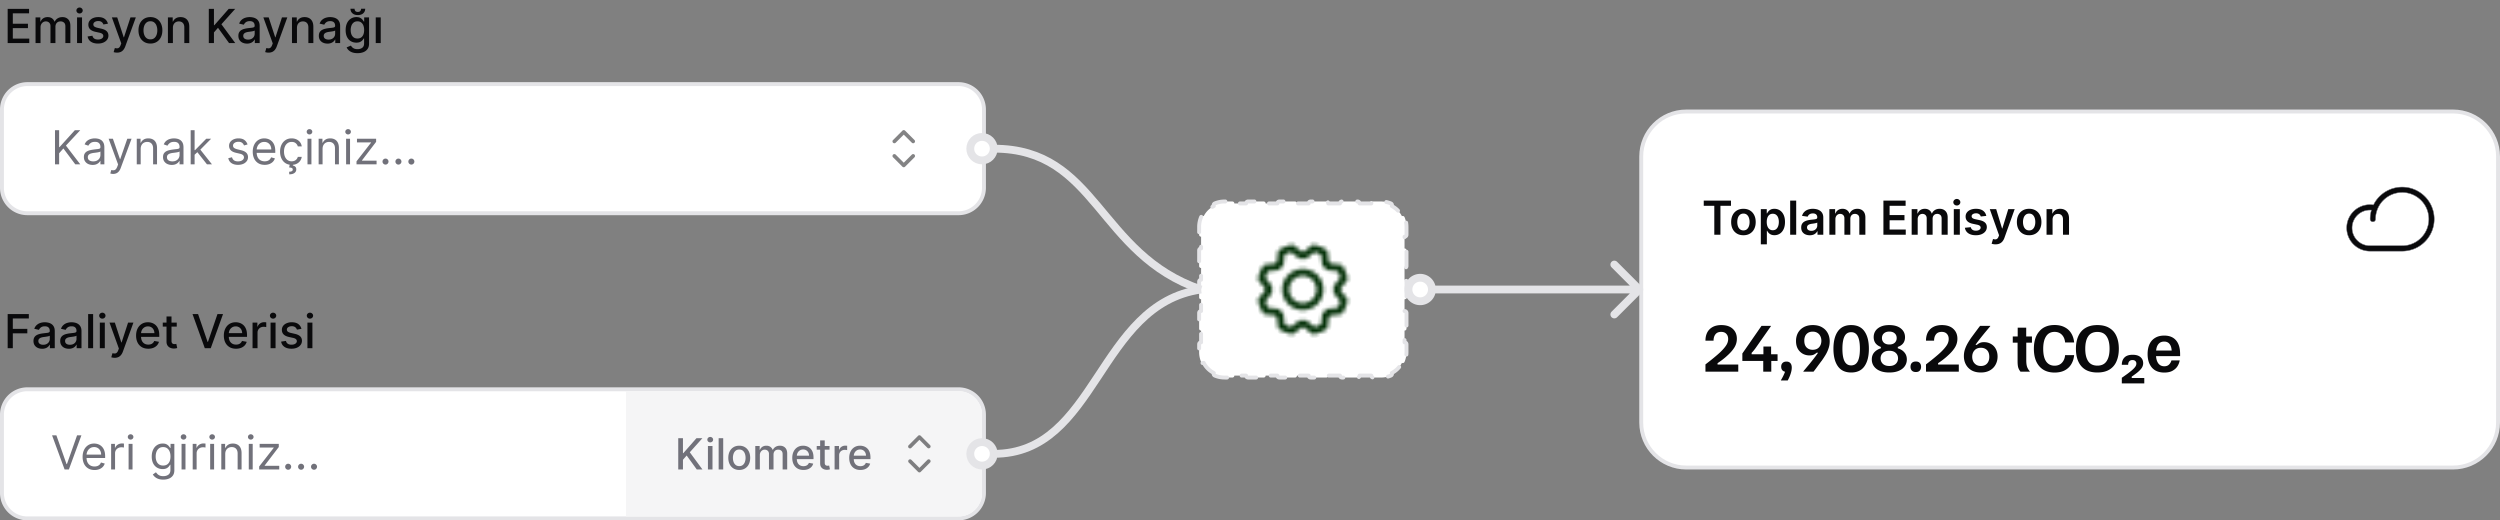 <svg xmlns="http://www.w3.org/2000/svg" width="639" height="133" fill="none"><rect width="100%" height="100%" fill="#808080" stroke="none"/><path fill="#09090B" d="M1.959 11V2.273H7.43v1.133H3.276v2.66h3.869v1.129h-3.87v2.671h4.207V11H1.959zm7.128 0V4.455h1.223V5.52h.081c.136-.36.36-.642.669-.844.31-.204.68-.307 1.112-.307.438 0 .804.103 1.1.307a1.8 1.8 0 0 1 .66.844H14c.157-.35.405-.628.746-.835.341-.21.747-.316 1.219-.316.594 0 1.078.186 1.453.559.378.372.567.933.567 1.683V11H16.71V6.73c0-.443-.121-.764-.363-.963a1.318 1.318 0 0 0-.865-.298c-.415 0-.737.128-.967.383-.23.253-.345.578-.345.976V11H12.9V6.65c0-.356-.11-.641-.332-.857-.222-.216-.51-.324-.866-.324a1.24 1.24 0 0 0-.669.192c-.201.125-.365.3-.49.524a1.605 1.605 0 0 0-.183.78V11H9.087zm10.605 0V4.455h1.275V11h-1.274zm.644-7.555a.81.81 0 0 1-.571-.222.72.72 0 0 1-.235-.537c0-.21.079-.39.235-.537a.804.804 0 0 1 .57-.226c.223 0 .411.076.568.226a.706.706 0 0 1 .238.537.72.72 0 0 1-.238.537.795.795 0 0 1-.567.222zm7.25 2.608-1.155.204a1.366 1.366 0 0 0-.23-.422 1.137 1.137 0 0 0-.418-.328 1.512 1.512 0 0 0-.66-.128c-.361 0-.662.081-.904.243-.241.16-.362.365-.362.618 0 .219.08.395.243.528.162.134.423.243.784.329l1.04.238c.602.14 1.05.354 1.346.644.296.29.443.666.443 1.129 0 .392-.113.741-.34 1.048-.225.304-.539.543-.942.716-.4.174-.865.26-1.394.26-.733 0-1.33-.156-1.794-.469-.463-.315-.747-.762-.852-1.342l1.232-.187c.076.32.234.563.473.728.238.162.55.243.933.243.417 0 .751-.087 1.001-.26.25-.176.375-.39.375-.643a.669.669 0 0 0-.23-.516c-.15-.14-.382-.244-.695-.315l-1.108-.243c-.61-.14-1.062-.36-1.355-.665-.29-.304-.434-.689-.434-1.155 0-.386.108-.724.324-1.014a2.12 2.12 0 0 1 .895-.678c.38-.164.816-.247 1.308-.247.707 0 1.264.154 1.67.46.406.305.675.712.806 1.224zm2.334 7.401c-.19 0-.364-.015-.52-.046a1.634 1.634 0 0 1-.35-.094l.307-1.044c.233.062.44.09.622.08a.746.746 0 0 0 .482-.204c.142-.128.267-.336.375-.626l.158-.435-2.395-6.63h1.363l1.658 5.08h.068l1.658-5.08h1.368l-2.698 7.419c-.125.34-.284.629-.477.865a1.852 1.852 0 0 1-.69.537 2.266 2.266 0 0 1-.93.178zm8.526-2.322c-.614 0-1.15-.14-1.607-.422a2.844 2.844 0 0 1-1.065-1.18c-.253-.506-.38-1.097-.38-1.773 0-.679.127-1.273.38-1.781a2.839 2.839 0 0 1 1.065-1.185c.458-.281.993-.422 1.607-.422.613 0 1.149.14 1.606.422.458.281.813.676 1.066 1.185.252.508.379 1.102.379 1.781 0 .676-.127 1.267-.38 1.773a2.83 2.83 0 0 1-1.065 1.18c-.457.281-.993.422-1.606.422zm.004-1.07c.398 0 .727-.105.989-.315.26-.21.454-.49.58-.84.127-.349.19-.734.19-1.154a3.34 3.34 0 0 0-.19-1.15 1.875 1.875 0 0 0-.58-.849c-.262-.213-.591-.32-.99-.32-.4 0-.732.107-.996.32a1.904 1.904 0 0 0-.584.848c-.125.35-.188.733-.188 1.15 0 .421.063.806.188 1.156.128.35.322.629.584.84.264.21.596.315.997.315zm5.743-2.948V11H42.92V4.455h1.223V5.52h.081c.15-.347.386-.625.707-.835.324-.21.732-.316 1.223-.316.446 0 .837.094 1.172.282.335.184.595.46.78.826.185.367.277.82.277 1.36V11h-1.274V6.99c0-.474-.124-.845-.37-1.112-.248-.27-.587-.405-1.02-.405-.295 0-.558.064-.788.192a1.379 1.379 0 0 0-.54.562c-.132.245-.197.54-.197.887zM53.37 11V2.273h1.317V6.44h.106l3.66-4.167h1.658l-3.52 3.929L60.124 11h-1.585l-2.821-3.9-1.031 1.186V11H53.37zm9.771.145c-.415 0-.79-.077-1.125-.23a1.895 1.895 0 0 1-.797-.678c-.193-.295-.29-.657-.29-1.086 0-.37.072-.674.214-.912.142-.239.333-.428.575-.567.242-.14.511-.244.81-.315a8.05 8.05 0 0 1 .912-.162l.954-.111c.244-.031.422-.081.533-.15.11-.068.166-.178.166-.332v-.03c0-.372-.105-.66-.315-.865-.208-.204-.517-.306-.93-.306-.428 0-.766.095-1.014.285a1.528 1.528 0 0 0-.507.627L61.13 6.04c.142-.398.35-.719.622-.963a2.53 2.53 0 0 1 .95-.537 3.71 3.71 0 0 1 1.13-.17c.261 0 .538.03.83.093.296.06.572.17.827.332.259.162.47.394.635.695.165.298.247.686.247 1.163V11h-1.244v-.895h-.051a1.812 1.812 0 0 1-.37.486 1.982 1.982 0 0 1-.636.396 2.463 2.463 0 0 1-.929.158zm.277-1.023c.352 0 .654-.07.904-.209.252-.139.444-.32.575-.545.133-.227.2-.47.2-.729v-.844a.663.663 0 0 1-.264.128c-.128.037-.274.07-.439.098l-.481.073-.392.05a3.158 3.158 0 0 0-.678.159c-.202.073-.364.18-.486.32-.12.136-.179.317-.179.545 0 .315.117.554.35.716.233.159.53.238.89.238zm5.221 3.332a2.663 2.663 0 0 1-.869-.14l.307-1.044c.233.062.44.09.622.08a.746.746 0 0 0 .482-.204c.142-.128.267-.336.375-.626l.157-.435-2.395-6.63h1.364l1.658 5.08h.068l1.658-5.08h1.368l-2.698 7.419a2.96 2.96 0 0 1-.477.865 1.853 1.853 0 0 1-.69.537 2.27 2.27 0 0 1-.93.178zm7.266-6.34V11H74.63V4.455h1.223V5.52h.08c.151-.347.387-.625.708-.835.324-.21.732-.316 1.223-.316.446 0 .837.094 1.172.282.335.184.595.46.78.826.185.367.277.82.277 1.36V11h-1.274V6.99c0-.474-.124-.845-.37-1.112-.248-.27-.587-.405-1.02-.405-.295 0-.558.064-.788.192a1.38 1.38 0 0 0-.54.562c-.132.245-.197.54-.197.887zm7.803 4.03c-.415 0-.79-.076-1.125-.23a1.895 1.895 0 0 1-.797-.677c-.193-.295-.29-.657-.29-1.086 0-.37.071-.674.213-.912.142-.239.334-.428.575-.567a2.99 2.99 0 0 1 .81-.315 8.05 8.05 0 0 1 .912-.162l.955-.111c.244-.031.421-.081.532-.15.111-.068.166-.178.166-.332v-.03c0-.372-.105-.66-.315-.865-.207-.204-.517-.306-.929-.306-.429 0-.767.095-1.014.285-.245.188-.413.396-.507.627l-1.198-.273c.142-.398.35-.719.623-.963.275-.247.592-.426.95-.537a3.71 3.71 0 0 1 1.129-.17c.261 0 .538.03.831.093.295.06.571.17.827.332.258.162.47.394.635.695.164.298.247.686.247 1.163V11h-1.245v-.895h-.05a1.812 1.812 0 0 1-.371.486 1.97 1.97 0 0 1-.635.396 2.464 2.464 0 0 1-.93.158zm.277-1.022c.352 0 .653-.07.903-.209a1.45 1.45 0 0 0 .575-.545c.134-.227.2-.47.2-.729v-.844a.663.663 0 0 1-.264.128c-.127.037-.274.07-.438.098l-.482.073-.392.05a3.158 3.158 0 0 0-.678.159c-.201.073-.363.18-.485.32-.12.136-.18.317-.18.545 0 .315.117.554.35.716.233.159.53.238.89.238zm7.394 3.469c-.52 0-.967-.068-1.342-.205a2.6 2.6 0 0 1-.912-.54 2.274 2.274 0 0 1-.528-.738l1.095-.452c.076.125.179.257.306.397.131.142.307.262.529.362.224.1.513.149.865.149.483 0 .882-.118 1.197-.354.316-.233.473-.605.473-1.116V9.807h-.08a2.9 2.9 0 0 1-.333.464c-.142.17-.338.318-.588.443-.25.125-.575.188-.976.188-.517 0-.983-.12-1.398-.362-.412-.244-.738-.604-.98-1.078-.238-.478-.358-1.064-.358-1.76s.118-1.293.354-1.79c.239-.497.565-.878.98-1.142.415-.267.885-.4 1.41-.4.407 0 .735.067.985.204.25.133.445.29.584.469.142.179.251.336.328.473h.094V4.455h1.248v6.69c0 .562-.13 1.024-.392 1.385a2.31 2.31 0 0 1-1.06.801c-.444.173-.944.26-1.5.26zm-.013-3.746c.367 0 .677-.085.93-.256.255-.173.448-.42.579-.741.133-.324.2-.712.2-1.163 0-.44-.065-.828-.196-1.164a1.728 1.728 0 0 0-.575-.784c-.253-.19-.565-.285-.938-.285-.383 0-.703.1-.958.298a1.798 1.798 0 0 0-.58.801 3.183 3.183 0 0 0-.192 1.134c0 .429.066.805.196 1.129.131.324.324.577.58.758.258.182.577.273.954.273zm.93-7.606h1.048c0 .48-.17.87-.512 1.172-.338.298-.795.447-1.372.447-.574 0-1.03-.15-1.368-.447-.338-.302-.507-.692-.507-1.172h1.044a.91.91 0 0 0 .188.566c.125.162.34.243.643.243.298 0 .511-.08.64-.243a.876.876 0 0 0 .195-.566zM96.04 11V4.455h1.274V11H96.04z"/><path fill="#fff" d="M245 21.5H7A6.5 6.5 0 0 0 .5 28v20A6.5 6.5 0 0 0 7 54.5h238a6.5 6.5 0 0 0 6.5-6.5V28a6.5 6.5 0 0 0-6.5-6.5z"/><path stroke="#E4E4E7" d="M245 21.5H7A6.5 6.5 0 0 0 .5 28v20A6.5 6.5 0 0 0 7 54.5h238a6.5 6.5 0 0 0 6.5-6.5V28a6.5 6.5 0 0 0-6.5-6.5z"/><path fill="#71717A" d="M14.057 42v-8.727h1.057v4.33h.102l3.92-4.33h1.381l-3.665 3.937L20.517 42h-1.278l-3.035-4.057-1.09 1.227V42h-1.057zm9.618.153c-.415 0-.791-.078-1.13-.234a1.938 1.938 0 0 1-.805-.686c-.199-.301-.298-.665-.298-1.091 0-.375.074-.679.221-.912.148-.236.346-.42.593-.554a3.12 3.12 0 0 1 .818-.298c.301-.068.604-.122.907-.162.398-.051.72-.09.968-.115.25-.029.432-.075.545-.14.117-.066.175-.18.175-.342v-.034c0-.42-.115-.747-.345-.98-.227-.233-.573-.35-1.036-.35-.48 0-.856.106-1.129.316-.273.21-.464.435-.575.673l-.955-.34c.17-.398.398-.708.682-.93.287-.224.6-.38.938-.468.34-.091.676-.137 1.005-.137.21 0 .452.026.725.077.275.048.54.15.797.303.258.153.473.384.643.694.17.31.256.725.256 1.245V42h-1.006v-.886h-.051a1.77 1.77 0 0 1-.341.456c-.16.161-.37.3-.635.413-.264.114-.587.17-.967.17zm.153-.903c.398 0 .733-.078 1.006-.234a1.595 1.595 0 0 0 .835-1.385v-.92c-.043.05-.136.097-.281.14a4.78 4.78 0 0 1-.495.106 22.444 22.444 0 0 1-.963.128 3.91 3.91 0 0 0-.733.166 1.264 1.264 0 0 0-.545.337c-.136.148-.205.35-.205.605 0 .35.13.614.388.793.262.176.593.264.993.264zm5.096 3.205a2.203 2.203 0 0 1-.733-.12l.255-.886c.245.062.46.085.648.068a.776.776 0 0 0 .499-.251c.147-.148.282-.388.404-.72l.188-.512-2.42-6.58h1.09l1.807 5.216h.069l1.806-5.215h1.091l-2.778 7.5c-.125.338-.28.617-.465.839-.184.225-.399.39-.643.499a1.983 1.983 0 0 1-.818.162zm7.037-6.392V42h-1.005v-6.545h.971v1.022h.085c.154-.332.387-.6.7-.8.312-.205.715-.308 1.21-.308.443 0 .83.091 1.163.273.332.179.59.452.775.818.185.364.277.824.277 1.38V42h-1.005v-4.09c0-.515-.134-.916-.4-1.203-.268-.29-.634-.434-1.1-.434-.321 0-.608.07-.861.208a1.5 1.5 0 0 0-.592.61c-.145.267-.218.59-.218.971zm7.94 4.09a2.66 2.66 0 0 1-1.129-.234 1.939 1.939 0 0 1-.805-.686c-.2-.301-.299-.665-.299-1.091 0-.375.074-.679.222-.912.148-.236.345-.42.592-.554a3.12 3.12 0 0 1 .818-.298 10 10 0 0 1 .908-.162c.398-.051.72-.09.967-.115.25-.029.432-.075.546-.14.116-.066.175-.18.175-.342v-.034c0-.42-.115-.747-.346-.98-.227-.233-.572-.35-1.035-.35-.48 0-.857.106-1.13.316-.272.21-.464.435-.575.673l-.954-.34c.17-.398.398-.708.682-.93.287-.224.6-.38.937-.468a3.89 3.89 0 0 1 1.006-.137 4 4 0 0 1 .724.077c.276.048.541.15.797.303.259.153.473.384.644.694.17.31.255.725.255 1.245V42h-1.005v-.886h-.052a1.772 1.772 0 0 1-.34.456c-.16.161-.371.3-.635.413-.265.114-.587.17-.968.17zm.154-.903c.397 0 .733-.078 1.005-.234a1.595 1.595 0 0 0 .836-1.385v-.92c-.043.05-.137.097-.282.14-.142.04-.306.075-.494.106a22.303 22.303 0 0 1-.963.128c-.261.034-.506.09-.733.166a1.264 1.264 0 0 0-.545.337c-.137.148-.205.35-.205.605 0 .35.13.614.388.793.261.176.592.264.993.264zm5.62-1.636-.018-1.245h.205l2.863-2.914h1.245l-3.051 3.085h-.085l-1.16 1.074zM48.736 42v-8.727h1.005V42h-1.005zm4.159 0-2.557-3.239.716-.699L54.175 42h-1.279zm10.38-5.08-.904.256a1.683 1.683 0 0 0-.251-.439 1.219 1.219 0 0 0-.443-.358c-.188-.093-.428-.14-.72-.14-.401 0-.735.092-1.002.277-.264.181-.396.413-.396.694 0 .25.09.448.272.593.182.144.466.265.853.362l.971.238c.586.142 1.022.36 1.309.652.286.29.43.664.43 1.121 0 .375-.108.71-.324 1.006a2.147 2.147 0 0 1-.895.699c-.383.17-.83.255-1.338.255-.668 0-1.22-.145-1.658-.434-.437-.29-.714-.713-.83-1.27l.954-.239c.09.352.263.617.516.793.255.176.59.264 1.001.264.469 0 .84-.1 1.117-.298.278-.202.417-.444.417-.725a.761.761 0 0 0-.238-.57c-.16-.157-.404-.273-.733-.35l-1.091-.256c-.6-.142-1.04-.362-1.321-.66-.279-.301-.418-.678-.418-1.13 0-.369.104-.696.311-.98.21-.284.496-.507.857-.669a3.008 3.008 0 0 1 1.235-.243c.648 0 1.157.142 1.526.426.372.285.636.66.793 1.125zm4.377 5.216c-.63 0-1.175-.139-1.632-.417a2.803 2.803 0 0 1-1.053-1.176c-.244-.506-.366-1.094-.366-1.765 0-.67.122-1.261.366-1.772a2.897 2.897 0 0 1 1.032-1.202c.443-.29.96-.435 1.55-.435.342 0 .678.057 1.01.17.333.114.636.3.908.555.273.253.49.588.652 1.005.162.418.243.932.243 1.543v.426h-5.045v-.87h4.023c0-.368-.074-.698-.222-.988a1.67 1.67 0 0 0-.622-.686 1.742 1.742 0 0 0-.946-.251c-.4 0-.747.1-1.04.298a1.96 1.96 0 0 0-.669.767 2.253 2.253 0 0 0-.234 1.014v.58c0 .494.085.913.255 1.257.174.34.414.6.72.78a2.11 2.11 0 0 0 1.07.264 2.2 2.2 0 0 0 .716-.11c.216-.078.402-.191.558-.342.156-.153.277-.343.362-.57l.972.272c-.102.33-.274.62-.516.87-.241.246-.54.44-.895.579a3.318 3.318 0 0 1-1.197.204zm6.9 0c-.614 0-1.143-.145-1.586-.434a2.833 2.833 0 0 1-1.023-1.198c-.238-.508-.358-1.09-.358-1.743 0-.664.123-1.251.367-1.76.247-.51.59-.91 1.031-1.197.443-.29.96-.435 1.551-.435.46 0 .875.086 1.245.256.369.17.671.41.907.716.236.307.382.665.44 1.074H76.12a1.56 1.56 0 0 0-.511-.793c-.261-.233-.614-.35-1.057-.35-.392 0-.736.103-1.031.308a1.998 1.998 0 0 0-.686.856c-.162.367-.243.797-.243 1.291 0 .506.08.946.239 1.321.162.375.389.666.681.874.296.207.642.311 1.04.311.262 0 .499-.045.712-.136a1.467 1.467 0 0 0 .856-1.006h1.006a2.33 2.33 0 0 1-.422 1.044 2.357 2.357 0 0 1-.882.733c-.364.179-.787.268-1.27.268zm-.478-.17h.835l-.068.34c.222.035.425.127.61.278.184.153.276.396.276.728 0 .367-.152.665-.456.895-.3.233-.745.35-1.333.35l-.034-.665c.264 0 .482-.043.656-.128a.428.428 0 0 0 .264-.417c0-.196-.073-.33-.217-.401-.145-.071-.38-.12-.704-.145l.17-.835zm4.521.034v-6.545h1.006V42h-1.006zm.512-7.636a.715.715 0 0 1-.508-.2.644.644 0 0 1-.208-.482c0-.188.07-.348.209-.482a.715.715 0 0 1 .507-.2.7.7 0 0 1 .502.2.637.637 0 0 1 .213.482.638.638 0 0 1-.213.481.7.7 0 0 1-.502.2zm3.342 3.699V42h-1.006v-6.545h.971v1.022h.086c.153-.332.386-.6.699-.8.312-.205.715-.308 1.21-.308.443 0 .83.091 1.163.273.333.179.591.452.776.818.184.364.277.824.277 1.38V42H85.62v-4.09c0-.515-.133-.916-.4-1.203-.268-.29-.634-.434-1.1-.434-.321 0-.608.07-.86.208-.25.14-.448.343-.593.61-.145.267-.217.59-.217.971zM88.463 42v-6.545h1.006V42h-1.006zm.512-7.636a.715.715 0 0 1-.507-.2.644.644 0 0 1-.21-.482c0-.188.07-.348.21-.482a.715.715 0 0 1 .507-.2.7.7 0 0 1 .503.2.637.637 0 0 1 .213.482.638.638 0 0 1-.213.481.7.7 0 0 1-.503.2zM91.124 42v-.767l3.716-4.773v-.068h-3.597v-.938h4.892v.802l-3.614 4.738v.069h3.733V42h-5.13zm7.412.068a.738.738 0 0 1-.541-.226.738.738 0 0 1-.226-.54c0-.211.075-.392.226-.542a.739.739 0 0 1 .541-.226c.21 0 .39.075.541.226.151.15.226.33.226.541a.795.795 0 0 1-.384.665.73.73 0 0 1-.383.102zm3.305 0a.737.737 0 0 1-.541-.226.737.737 0 0 1-.226-.54c0-.211.075-.392.226-.542a.738.738 0 0 1 .541-.226c.21 0 .391.075.541.226.151.15.226.33.226.541 0 .14-.036.267-.107.384a.79.79 0 0 1-.277.28.727.727 0 0 1-.383.103zm3.305 0a.74.74 0 0 1-.542-.226.74.74 0 0 1-.225-.54.74.74 0 0 1 .225-.542.74.74 0 0 1 .542-.226c.21 0 .39.075.541.226a.74.74 0 0 1 .226.541c0 .14-.036.267-.107.384a.79.79 0 0 1-.277.28.73.73 0 0 1-.383.103z"/><path fill="#09090B" fill-rule="evenodd" d="M228.261 35.794a.479.479 0 1 0 .679.679l2.06-2.06 2.061 2.06a.48.48 0 0 0 .679-.679l-2.4-2.4a.482.482 0 0 0-.679 0l-2.4 2.4zm5.479 4.412a.48.48 0 0 0-.679-.679L231 41.587l-2.06-2.06a.48.48 0 0 0-.679.68l2.4 2.4a.48.48 0 0 0 .679 0l2.4-2.4z" clip-rule="evenodd" opacity=".5"/><path fill="#09090B" d="M1.959 89v-8.727H7.37v1.133H3.276v2.66h3.707v1.129H3.276V89H1.959zm8.81.145c-.415 0-.79-.077-1.125-.23a1.895 1.895 0 0 1-.797-.678c-.193-.295-.29-.657-.29-1.086 0-.37.072-.674.214-.912.142-.239.333-.428.575-.567.241-.14.511-.244.81-.316.298-.07.602-.124.912-.161l.954-.111c.244-.031.422-.081.533-.15.11-.067.166-.178.166-.332v-.03c0-.372-.105-.66-.316-.865-.207-.204-.516-.306-.928-.306-.43 0-.768.095-1.015.285a1.527 1.527 0 0 0-.507.626l-1.197-.272c.142-.398.35-.719.622-.963.276-.248.592-.426.95-.537.358-.114.735-.17 1.13-.17.26 0 .538.03.83.093.296.06.572.17.827.333.259.161.47.393.635.694.165.298.247.686.247 1.163V89h-1.244v-.895h-.051a1.812 1.812 0 0 1-.37.486 1.97 1.97 0 0 1-.636.396 2.464 2.464 0 0 1-.929.158zm.277-1.023c.352 0 .654-.07.904-.209.252-.139.444-.32.575-.545.133-.227.2-.47.2-.729v-.843a.665.665 0 0 1-.264.127 4.11 4.11 0 0 1-.439.098l-.482.073-.392.05a3.153 3.153 0 0 0-.677.159c-.202.073-.364.18-.486.32-.12.135-.179.317-.179.545 0 .315.117.554.35.715.232.16.53.24.89.24zm6.555 1.023c-.415 0-.79-.077-1.125-.23a1.896 1.896 0 0 1-.797-.678c-.193-.295-.29-.657-.29-1.086 0-.37.072-.674.214-.912.142-.239.333-.428.575-.567.241-.14.511-.244.81-.316.298-.07.602-.124.912-.161l.954-.111c.244-.031.422-.081.533-.15.11-.067.166-.178.166-.332v-.03c0-.372-.105-.66-.315-.865-.208-.204-.517-.306-.93-.306-.428 0-.767.095-1.014.285-.244.188-.413.396-.507.626l-1.197-.272c.142-.398.35-.719.622-.963.276-.248.592-.426.95-.537.358-.114.735-.17 1.13-.17.26 0 .538.03.83.093.296.06.572.17.827.333.259.161.47.393.635.694.165.298.247.686.247 1.163V89h-1.244v-.895h-.051a1.813 1.813 0 0 1-.37.486 1.982 1.982 0 0 1-.636.396 2.463 2.463 0 0 1-.929.158zm.277-1.023c.352 0 .654-.07.904-.209.252-.139.444-.32.575-.545.133-.227.2-.47.2-.729v-.843a.665.665 0 0 1-.264.127c-.128.037-.274.07-.439.098l-.482.073-.392.05a3.154 3.154 0 0 0-.677.159c-.202.073-.364.18-.486.32-.12.135-.179.317-.179.545 0 .315.117.554.35.715.233.16.53.24.89.24zm5.925-7.85V89h-1.275v-8.727h1.275zM25.517 89v-6.546h1.274V89h-1.274zm.643-7.555a.81.81 0 0 1-.57-.222.72.72 0 0 1-.235-.537c0-.21.078-.39.234-.537.16-.15.35-.226.571-.226a.79.79 0 0 1 .567.226.707.707 0 0 1 .239.537c0 .207-.08.386-.24.537a.795.795 0 0 1-.566.222zm3.15 10.01a2.661 2.661 0 0 1-.869-.141l.307-1.044c.233.062.44.09.622.08a.746.746 0 0 0 .482-.204c.142-.127.267-.336.375-.626l.157-.435-2.395-6.63h1.364l1.658 5.08h.068l1.657-5.08h1.368l-2.697 7.419a2.96 2.96 0 0 1-.477.865 1.852 1.852 0 0 1-.69.537 2.27 2.27 0 0 1-.93.178zm8.59-2.323c-.645 0-1.2-.138-1.666-.413a2.805 2.805 0 0 1-1.074-1.172c-.25-.506-.375-1.098-.375-1.777 0-.67.125-1.261.375-1.773.253-.511.605-.91 1.057-1.197.455-.287.986-.43 1.594-.43.369 0 .727.06 1.074.183a2.6 2.6 0 0 1 .933.575c.275.261.493.6.652 1.018.159.415.239.92.239 1.513v.452h-5.204v-.955h3.955a1.88 1.88 0 0 0-.205-.89 1.547 1.547 0 0 0-.575-.618 1.608 1.608 0 0 0-.86-.226c-.359 0-.671.088-.938.264a1.77 1.77 0 0 0-.614.682 1.969 1.969 0 0 0-.213.908v.745c0 .438.077.81.23 1.117.156.307.374.541.652.703.279.159.604.239.976.239.242 0 .462-.034.66-.103a1.37 1.37 0 0 0 .848-.831l1.206.218c-.096.355-.27.666-.52.933a2.52 2.52 0 0 1-.933.618 3.493 3.493 0 0 1-1.274.217zm7.278-6.678v1.023h-3.576v-1.023h3.576zm-2.617-1.568h1.274v6.192c0 .247.037.433.111.558.074.123.17.206.285.252.12.042.25.064.388.064.103 0 .192-.007.269-.022l.179-.034.23 1.053a2.496 2.496 0 0 1-.827.136 2.243 2.243 0 0 1-.937-.179 1.608 1.608 0 0 1-.703-.58c-.18-.26-.269-.589-.269-.984v-6.456zm8.067-.613 2.429 7.108h.098l2.429-7.108h1.423L53.867 89h-1.522l-3.14-8.727h1.423zm9.702 8.86c-.645 0-1.2-.139-1.666-.414a2.805 2.805 0 0 1-1.074-1.172c-.25-.506-.375-1.098-.375-1.777 0-.67.125-1.261.375-1.773.253-.511.605-.91 1.057-1.197.454-.287.986-.43 1.593-.43.37 0 .728.06 1.074.183a2.6 2.6 0 0 1 .934.575c.275.261.492.6.652 1.018.159.415.238.92.238 1.513v.452h-5.203v-.955h3.955a1.88 1.88 0 0 0-.205-.89 1.547 1.547 0 0 0-.575-.618 1.608 1.608 0 0 0-.861-.226c-.358 0-.67.088-.938.264-.264.173-.468.4-.613.682a1.969 1.969 0 0 0-.213.908v.745c0 .438.076.81.23 1.117.156.307.373.541.652.703.278.159.604.239.976.239.241 0 .461-.034.66-.103a1.37 1.37 0 0 0 .848-.831l1.206.218c-.096.355-.27.666-.52.933-.247.264-.558.47-.933.618a3.492 3.492 0 0 1-1.274.217zM64.552 89v-6.546h1.231v1.04h.069c.119-.352.33-.629.63-.83a1.805 1.805 0 0 1 1.031-.308 5.432 5.432 0 0 1 .542.03v1.22a2.296 2.296 0 0 0-.273-.048c-.13-.02-.261-.03-.392-.03-.301 0-.57.064-.805.192a1.425 1.425 0 0 0-.759 1.283V89h-1.274zm4.605 0v-6.546h1.275V89h-1.275zm.644-7.555a.81.81 0 0 1-.571-.222.72.72 0 0 1-.235-.537c0-.21.078-.39.235-.537a.802.802 0 0 1 .57-.226c.222 0 .411.076.568.226a.706.706 0 0 1 .238.537.72.72 0 0 1-.238.537.795.795 0 0 1-.567.222zm7.25 2.608-1.155.204a1.368 1.368 0 0 0-.23-.422 1.139 1.139 0 0 0-.418-.328 1.513 1.513 0 0 0-.66-.128c-.361 0-.663.081-.904.243-.242.16-.362.365-.362.618 0 .219.08.395.243.529.162.133.423.242.784.328l1.04.238c.602.14 1.05.354 1.346.644.296.29.443.666.443 1.129 0 .392-.113.741-.34 1.048-.225.304-.539.543-.942.716-.401.174-.865.26-1.394.26-.733 0-1.33-.156-1.794-.469-.463-.315-.747-.762-.852-1.342l1.231-.188c.077.322.235.564.473.73.239.161.55.242.934.242.417 0 .751-.087 1.001-.26.25-.176.375-.39.375-.643a.669.669 0 0 0-.23-.516c-.15-.14-.382-.244-.695-.315l-1.108-.243c-.61-.14-1.062-.361-1.355-.665-.29-.304-.434-.689-.434-1.155 0-.386.108-.724.323-1.014.216-.29.515-.516.895-.677a3.265 3.265 0 0 1 1.309-.248c.707 0 1.264.154 1.67.46.406.305.675.712.805 1.224zM78.578 89v-6.546h1.274V89H78.58zm.644-7.555a.81.81 0 0 1-.571-.222.72.72 0 0 1-.235-.537c0-.21.078-.39.235-.537a.804.804 0 0 1 .57-.226c.222 0 .411.076.567.226.16.148.24.327.24.537 0 .207-.08.386-.24.537a.795.795 0 0 1-.566.222z"/><path fill="#fff" d="M245 99.5H7A6.5 6.5 0 0 0 .5 106v20a6.5 6.5 0 0 0 6.5 6.5h238a6.5 6.5 0 0 0 6.5-6.5v-20a6.5 6.5 0 0 0-6.5-6.5z"/><path stroke="#E4E4E7" d="M245 99.5H7A6.5 6.5 0 0 0 .5 106v20a6.5 6.5 0 0 0 6.5 6.5h238a6.5 6.5 0 0 0 6.5-6.5v-20a6.5 6.5 0 0 0-6.5-6.5z"/><path fill="#71717A" d="m14.415 111.273 2.59 7.346h.103l2.59-7.346h1.109L17.602 120h-1.09l-3.205-8.727h1.108zm9.75 8.863c-.63 0-1.175-.139-1.632-.417a2.806 2.806 0 0 1-1.053-1.176c-.244-.506-.366-1.094-.366-1.765 0-.67.122-1.261.366-1.772a2.888 2.888 0 0 1 1.031-1.202c.444-.29.96-.435 1.552-.435a3.1 3.1 0 0 1 1.01.171c.332.113.634.298.907.554.273.253.49.588.652 1.005.162.418.243.932.243 1.543v.426h-5.046v-.869h4.023a2.15 2.15 0 0 0-.221-.989 1.67 1.67 0 0 0-.622-.686 1.747 1.747 0 0 0-.947-.251c-.4 0-.747.099-1.04.298a1.966 1.966 0 0 0-.668.767 2.25 2.25 0 0 0-.235 1.014v.58c0 .494.085.913.256 1.257.173.341.413.601.72.78.307.176.664.264 1.07.264.264 0 .503-.037.716-.111a1.53 1.53 0 0 0 .558-.341c.156-.153.277-.344.362-.571l.972.273a2.156 2.156 0 0 1-.516.869c-.241.247-.54.441-.895.58a3.326 3.326 0 0 1-1.197.204zm4.24-.136v-6.545h.971v.988h.069c.119-.324.335-.586.647-.788a1.905 1.905 0 0 1 1.057-.303 10.855 10.855 0 0 1 .529.017v1.023a3.336 3.336 0 0 0-.235-.038c-.12-.02-.246-.03-.38-.03-.317 0-.601.067-.851.2a1.467 1.467 0 0 0-.801 1.334V120h-1.006zm4.465 0v-6.545h1.005V120H32.87zm.511-7.636a.714.714 0 0 1-.507-.201.642.642 0 0 1-.209-.481c0-.188.07-.348.209-.482a.717.717 0 0 1 .507-.2c.196 0 .364.067.503.2a.639.639 0 0 1 .213.482.636.636 0 0 1-.213.481.699.699 0 0 1-.503.201zm8.353 10.227c-.485 0-.903-.063-1.253-.188a2.666 2.666 0 0 1-.873-.485 2.649 2.649 0 0 1-.55-.64l.801-.562c.091.119.206.256.346.409.139.156.33.291.57.405.245.116.565.175.96.175.528 0 .964-.128 1.308-.384.343-.256.515-.656.515-1.202v-1.329h-.085a5.473 5.473 0 0 1-.315.443 1.787 1.787 0 0 1-.58.464c-.25.134-.588.201-1.014.201a2.731 2.731 0 0 1-1.423-.375 2.633 2.633 0 0 1-.993-1.091c-.242-.477-.363-1.057-.363-1.739 0-.67.118-1.254.354-1.751.236-.5.564-.887.985-1.159.42-.276.906-.414 1.457-.414.426 0 .764.071 1.014.213.253.14.446.299.58.478.136.176.241.321.315.434h.102v-1.039h.972v6.733c0 .562-.128 1.019-.384 1.372a2.178 2.178 0 0 1-1.022.779c-.427.168-.9.252-1.424.252zm-.034-3.597c.404 0 .745-.092 1.023-.277.278-.184.49-.45.635-.797.145-.346.217-.761.217-1.244 0-.471-.07-.888-.213-1.248a1.869 1.869 0 0 0-.63-.848c-.279-.205-.623-.307-1.032-.307-.426 0-.781.108-1.065.324a1.964 1.964 0 0 0-.635.869c-.14.364-.209.767-.209 1.21 0 .455.071.857.213 1.206.145.347.358.619.64.818.284.196.636.294 1.056.294zM46.405 120v-6.545h1.005V120h-1.005zm.511-7.636a.714.714 0 0 1-.507-.201.642.642 0 0 1-.209-.481c0-.188.07-.348.21-.482a.717.717 0 0 1 .506-.2c.196 0 .364.067.503.2a.638.638 0 0 1 .213.482.636.636 0 0 1-.213.481.699.699 0 0 1-.503.201zM49.253 120v-6.545h.971v.988h.068c.12-.324.335-.586.648-.788a1.905 1.905 0 0 1 1.057-.303 10.855 10.855 0 0 1 .528.017v1.023a3.325 3.325 0 0 0-.234-.038c-.12-.02-.246-.03-.38-.03-.318 0-.602.067-.852.2a1.468 1.468 0 0 0-.801 1.334V120h-1.006zm4.464 0v-6.545h1.006V120h-1.006zm.512-7.636a.714.714 0 0 1-.507-.201.642.642 0 0 1-.21-.481c0-.188.07-.348.21-.482a.717.717 0 0 1 .507-.2.7.7 0 0 1 .502.2.638.638 0 0 1 .214.482.636.636 0 0 1-.214.481.699.699 0 0 1-.502.201zm3.342 3.698V120h-1.006v-6.545h.972v1.022h.085c.153-.332.386-.599.699-.801.312-.204.716-.307 1.21-.307.443 0 .83.091 1.163.273.333.179.591.452.776.818.184.364.277.824.277 1.381V120H60.74v-4.091c0-.514-.133-.915-.4-1.202-.267-.289-.634-.434-1.1-.434-.32 0-.608.069-.86.209-.25.139-.448.342-.593.609-.145.267-.217.591-.217.971zM63.585 120v-6.545h1.005V120h-1.006zm.51-7.636a.714.714 0 0 1-.506-.201.642.642 0 0 1-.209-.481c0-.188.07-.348.209-.482a.717.717 0 0 1 .507-.2c.196 0 .364.067.503.2a.638.638 0 0 1 .213.482.636.636 0 0 1-.213.481.699.699 0 0 1-.503.201zm2.15 7.636v-.767l3.716-4.773v-.068h-3.597v-.937h4.892v.801l-3.614 4.738v.068h3.733V120h-5.13zm7.412.068a.737.737 0 0 1-.54-.226.738.738 0 0 1-.227-.541c0-.21.076-.39.226-.541a.737.737 0 0 1 .541-.226c.21 0 .39.075.541.226a.737.737 0 0 1 .226.541.799.799 0 0 1-.384.665.732.732 0 0 1-.383.102zm3.305 0a.737.737 0 0 1-.541-.226.737.737 0 0 1-.226-.541c0-.21.075-.39.226-.541a.737.737 0 0 1 .541-.226c.21 0 .39.075.541.226.15.151.226.331.226.541a.799.799 0 0 1-.383.665.732.732 0 0 1-.384.102zm3.305 0a.737.737 0 0 1-.541-.226.737.737 0 0 1-.226-.541c0-.21.075-.39.225-.541a.737.737 0 0 1 .542-.226c.21 0 .39.075.54.226a.738.738 0 0 1 .227.541.799.799 0 0 1-.383.665.732.732 0 0 1-.384.102z"/><path fill="#F4F4F5" fill-opacity=".9" d="M160 100h85a6 6 0 0 1 6 6v20a6 6 0 0 1-6 6h-85v-32z"/><path fill="#71717A" d="M173.358 120v-8h1.207v3.82h.098l3.356-3.82h1.519l-3.226 3.602L179.55 120h-1.453l-2.586-3.574-.946 1.086V120h-1.207zm7.587 0v-6h1.168v6h-1.168zm.59-6.926a.74.74 0 0 1-.523-.203.658.658 0 0 1-.215-.492c0-.193.071-.357.215-.492a.734.734 0 0 1 .523-.207c.203 0 .376.069.52.207a.644.644 0 0 1 .218.492c0 .19-.072.354-.218.492a.729.729 0 0 1-.52.203zm3.318-1.074v8h-1.168v-8h1.168zm4.098 8.121c-.562 0-1.053-.129-1.472-.387a2.598 2.598 0 0 1-.977-1.082c-.232-.463-.348-1.005-.348-1.625 0-.622.116-1.166.348-1.632a2.59 2.59 0 0 1 .977-1.086c.419-.258.91-.387 1.472-.387.563 0 1.054.129 1.473.387.419.257.745.619.976 1.086.232.466.348 1.01.348 1.632 0 .62-.116 1.162-.348 1.625a2.595 2.595 0 0 1-.976 1.082c-.419.258-.91.387-1.473.387zm.004-.98c.365 0 .667-.097.906-.289a1.7 1.7 0 0 0 .532-.77c.117-.32.175-.673.175-1.059 0-.382-.058-.734-.175-1.054a1.725 1.725 0 0 0-.532-.778c-.239-.195-.541-.293-.906-.293-.367 0-.672.098-.914.293-.24.196-.418.455-.535.778a3.1 3.1 0 0 0-.172 1.054c0 .386.057.739.172 1.059.117.32.295.577.535.77.242.192.547.289.914.289zm4.097.859v-6h1.121v.977h.074a1.55 1.55 0 0 1 .613-.774c.284-.187.624-.281 1.02-.281.401 0 .737.094 1.008.281.273.188.475.445.605.774h.063c.143-.321.371-.576.683-.766.313-.193.685-.289 1.117-.289.545 0 .989.17 1.332.512.347.341.52.855.52 1.543V120h-1.168v-3.914c0-.406-.111-.701-.332-.883a1.209 1.209 0 0 0-.793-.273c-.38 0-.676.117-.887.351-.211.232-.316.53-.316.895V120h-1.164v-3.988c0-.326-.102-.588-.305-.785-.203-.198-.467-.297-.793-.297-.221 0-.426.058-.613.175a1.287 1.287 0 0 0-.449.481 1.472 1.472 0 0 0-.168.715V120h-1.168zm12.307.121c-.591 0-1.1-.126-1.527-.379a2.565 2.565 0 0 1-.984-1.074c-.23-.464-.344-1.007-.344-1.629 0-.615.114-1.156.344-1.625.231-.469.554-.835.968-1.098.417-.263.904-.394 1.461-.394.339 0 .667.056.985.168.317.112.603.288.855.527.253.24.452.551.598.934.146.38.219.842.219 1.386v.415h-4.77v-.875h3.625c0-.308-.062-.58-.187-.817a1.419 1.419 0 0 0-.528-.566 1.474 1.474 0 0 0-.789-.207c-.328 0-.614.08-.859.242a1.63 1.63 0 0 0-.563.625c-.13.255-.195.532-.195.832v.684c0 .401.07.742.211 1.023.143.281.342.496.598.644.255.146.553.219.894.219.221 0 .423-.031.606-.094a1.247 1.247 0 0 0 .777-.761l1.105.199a1.988 1.988 0 0 1-.476.855 2.312 2.312 0 0 1-.856.567c-.341.133-.73.199-1.168.199zM212.03 114v.937h-3.277V114h3.277zm-2.398-1.438h1.168v5.676c0 .227.034.397.101.512a.526.526 0 0 0 .262.23c.109.04.228.059.356.059.093 0 .175-.006.246-.019l.164-.032.211.965a1.976 1.976 0 0 1-.289.078 2.227 2.227 0 0 1-.469.047 2.058 2.058 0 0 1-.86-.164 1.482 1.482 0 0 1-.644-.531c-.164-.24-.246-.541-.246-.903v-5.918zm3.69 7.438v-6h1.129v.953h.063a1.45 1.45 0 0 1 .578-.762c.278-.187.594-.281.945-.281a5.269 5.269 0 0 1 .496.027v1.118a1.97 1.97 0 0 0-.25-.043 2.285 2.285 0 0 0-.359-.028c-.276 0-.522.059-.738.176a1.306 1.306 0 0 0-.696 1.176V120h-1.168zm6.593.121c-.591 0-1.1-.126-1.527-.379a2.567 2.567 0 0 1-.985-1.074c-.229-.464-.343-1.007-.343-1.629 0-.615.114-1.156.343-1.625.232-.469.555-.835.969-1.098.417-.263.904-.394 1.461-.394.339 0 .667.056.984.168.318.112.603.288.856.527.252.24.452.551.598.934.145.38.218.842.218 1.386v.415h-4.769v-.875h3.625c0-.308-.063-.58-.188-.817a1.423 1.423 0 0 0-.527-.566 1.474 1.474 0 0 0-.789-.207c-.328 0-.615.08-.86.242a1.627 1.627 0 0 0-.562.625c-.13.255-.195.532-.195.832v.684c0 .401.07.742.211 1.023.143.281.342.496.597.644.255.146.554.219.895.219.221 0 .423-.031.605-.094a1.259 1.259 0 0 0 .778-.761l1.105.199a1.99 1.99 0 0 1-.477.855 2.3 2.3 0 0 1-.855.567c-.341.133-.73.199-1.168.199z"/><path fill="#09090B" fill-rule="evenodd" d="M232.261 113.794a.48.48 0 1 0 .679.679l2.06-2.061 2.061 2.061a.481.481 0 0 0 .679-.679l-2.4-2.4a.482.482 0 0 0-.679 0l-2.4 2.4zm5.479 4.412a.481.481 0 0 0-.679-.679L235 119.588l-2.06-2.061a.481.481 0 0 0-.679.679l2.4 2.4a.48.48 0 0 0 .679 0l2.4-2.4z" clip-rule="evenodd" opacity=".5"/><path fill="#fff" d="M310.25 95.334a.501.501 0 0 0 .262.673A6.482 6.482 0 0 0 313 96.5h2a.5.5 0 0 0 .5-.5h3a.5.5 0 0 0 .5.5h4a.5.5 0 0 0 .5-.5h3a.5.5 0 0 0 .5.5h4a.5.5 0 0 0 .5-.5h3a.5.5 0 0 0 .5.5h4a.5.5 0 0 0 .5-.5h3a.5.5 0 0 0 .5.5h4a.5.5 0 0 0 .5-.5h3a.5.5 0 0 0 .5.5h2c.88 0 1.721-.175 2.488-.493a.501.501 0 0 0 .262-.673 6.026 6.026 0 0 0 2.584-2.584l.019.009a.5.5 0 0 0 .654-.27A6.484 6.484 0 0 0 359.5 90v-2a.5.5 0 0 0-.5-.5v-3a.5.5 0 0 0 .5-.5v-4a.5.5 0 0 0-.5-.5v-3a.5.5 0 0 0 .5-.5v-4a.5.5 0 0 0-.5-.5v-3a.5.5 0 0 0 .5-.5v-4a.5.5 0 0 0-.5-.5v-3a.5.5 0 0 0 .5-.5v-2c0-.88-.175-1.721-.493-2.488a.5.5 0 0 0-.654-.27l-.019.008a6.026 6.026 0 0 0-2.584-2.584l.009-.02a.501.501 0 0 0-.271-.653A6.482 6.482 0 0 0 353 51.5h-2a.5.5 0 0 0-.5.5h-3a.5.5 0 0 0-.5-.5h-4a.5.5 0 0 0-.5.5h-3a.5.5 0 0 0-.5-.5h-4a.5.5 0 0 0-.5.5h-3a.5.5 0 0 0-.5-.5h-4a.5.5 0 0 0-.5.5h-3a.5.5 0 0 0-.5-.5h-4a.5.5 0 0 0-.5.5h-3a.5.5 0 0 0-.5-.5h-2c-.88 0-1.721.175-2.488.493a.501.501 0 0 0-.262.673 6.026 6.026 0 0 0-2.584 2.584l-.019-.009a.5.5 0 0 0-.654.27A6.484 6.484 0 0 0 306.5 58v2a.5.5 0 0 0 .5.5v3a.5.5 0 0 0-.5.5v4a.5.5 0 0 0 .5.5v3a.5.5 0 0 0-.5.5v4a.5.5 0 0 0 .5.5v3a.5.5 0 0 0-.5.5v4a.5.5 0 0 0 .5.5v3a.5.5 0 0 0-.5.5v2c0 .88.175 1.721.493 2.488a.5.5 0 0 0 .654.27l.019-.008a6.026 6.026 0 0 0 2.584 2.584z"/><path stroke="#E4E4E7" stroke-dasharray="4 4" stroke-linecap="round" stroke-linejoin="round" d="M310.25 95.334a.501.501 0 0 0 .262.673A6.482 6.482 0 0 0 313 96.5h2a.5.5 0 0 0 .5-.5h3a.5.5 0 0 0 .5.5h4a.5.5 0 0 0 .5-.5h3a.5.5 0 0 0 .5.5h4a.5.5 0 0 0 .5-.5h3a.5.5 0 0 0 .5.5h4a.5.5 0 0 0 .5-.5h3a.5.5 0 0 0 .5.5h4a.5.5 0 0 0 .5-.5h3a.5.5 0 0 0 .5.5h2c.88 0 1.721-.175 2.488-.493a.501.501 0 0 0 .262-.673 6.026 6.026 0 0 0 2.584-2.584l.019.009a.5.5 0 0 0 .654-.27A6.484 6.484 0 0 0 359.5 90v-2a.5.5 0 0 0-.5-.5v-3a.5.5 0 0 0 .5-.5v-4a.5.5 0 0 0-.5-.5v-3a.5.5 0 0 0 .5-.5v-4a.5.5 0 0 0-.5-.5v-3a.5.5 0 0 0 .5-.5v-4a.5.5 0 0 0-.5-.5v-3a.5.5 0 0 0 .5-.5v-2c0-.88-.175-1.721-.493-2.488a.5.5 0 0 0-.654-.27l-.019.008a6.026 6.026 0 0 0-2.584-2.584l.009-.02a.501.501 0 0 0-.271-.653A6.482 6.482 0 0 0 353 51.5h-2a.5.5 0 0 0-.5.5h-3a.5.5 0 0 0-.5-.5h-4a.5.5 0 0 0-.5.5h-3a.5.5 0 0 0-.5-.5h-4a.5.5 0 0 0-.5.5h-3a.5.5 0 0 0-.5-.5h-4a.5.5 0 0 0-.5.5h-3a.5.5 0 0 0-.5-.5h-4a.5.5 0 0 0-.5.5h-3a.5.5 0 0 0-.5-.5h-2c-.88 0-1.721.175-2.488.493a.501.501 0 0 0-.262.673 6.026 6.026 0 0 0-2.584 2.584l-.019-.009a.5.5 0 0 0-.654.27A6.484 6.484 0 0 0 306.5 58v2a.5.5 0 0 0 .5.5v3a.5.5 0 0 0-.5.5v4a.5.5 0 0 0 .5.5v3a.5.5 0 0 0-.5.5v4a.5.5 0 0 0 .5.5v3a.5.5 0 0 0-.5.5v4a.5.5 0 0 0 .5.5v3a.5.5 0 0 0-.5.5v2c0 .88.175 1.721.493 2.488a.5.5 0 0 0 .654.27l.019-.008a6.026 6.026 0 0 0 2.584 2.584z"/><mask id="a" fill="#fff"><path d="M333 68.75a5.249 5.249 0 1 0-.001 10.498A5.249 5.249 0 0 0 333 68.75zm0 8.75a3.503 3.503 0 0 1-3.234-2.16A3.5 3.5 0 1 1 333 77.5zm9.625-3.264a9.304 9.304 0 0 0 0-.472l1.632-2.039a.881.881 0 0 0 .162-.772 11.757 11.757 0 0 0-1.19-2.871.882.882 0 0 0-.657-.43l-2.594-.289a8.6 8.6 0 0 0-.328-.328l-.306-2.6a.877.877 0 0 0-.431-.657 11.79 11.79 0 0 0-2.871-1.189.876.876 0 0 0-.773.163l-2.033 1.623h-.472l-2.039-1.629a.877.877 0 0 0-.772-.161 11.753 11.753 0 0 0-2.871 1.19.878.878 0 0 0-.43.656l-.289 2.599a9.663 9.663 0 0 0-.328.328l-2.601.298a.873.873 0 0 0-.656.431c-.522.9-.922 1.866-1.189 2.871a.869.869 0 0 0 .163.773l1.623 2.033v.472l-1.629 2.04a.88.88 0 0 0-.162.771 11.757 11.757 0 0 0 1.19 2.871.882.882 0 0 0 .657.43l2.594.289c.109.114.218.223.328.328l.303 2.601a.877.877 0 0 0 .431.656c.9.522 1.866.921 2.871 1.19a.876.876 0 0 0 .772-.164l2.034-1.623c.157.004.315.004.472 0l2.039 1.632a.87.87 0 0 0 .772.162 11.718 11.718 0 0 0 2.871-1.19.877.877 0 0 0 .43-.656l.289-2.595c.113-.108.223-.217.328-.328l2.601-.306a.877.877 0 0 0 .656-.431c.521-.9.921-1.866 1.189-2.871a.869.869 0 0 0-.163-.772l-1.623-2.034zm-1.761-.71a8.35 8.35 0 0 1 0 .949.878.878 0 0 0 .19.6l1.552 1.938a10.034 10.034 0 0 1-.681 1.641l-2.472.28a.876.876 0 0 0-.558.289 8.17 8.17 0 0 1-.671.671.876.876 0 0 0-.289.558l-.275 2.47a9.968 9.968 0 0 1-1.64.681l-1.941-1.552a.875.875 0 0 0-.547-.191h-.052a8.077 8.077 0 0 1-.949 0 .877.877 0 0 0-.6.19l-1.944 1.553a10.032 10.032 0 0 1-1.641-.681l-.28-2.469a.876.876 0 0 0-.289-.558 7.993 7.993 0 0 1-.671-.671.877.877 0 0 0-.558-.289l-2.47-.276a10.026 10.026 0 0 1-.681-1.64l1.552-1.94a.878.878 0 0 0 .19-.6 7.914 7.914 0 0 1 0-.95.877.877 0 0 0-.19-.599l-1.552-1.943c.178-.566.406-1.115.681-1.64l2.469-.28a.872.872 0 0 0 .557-.29c.211-.236.435-.46.672-.671a.874.874 0 0 0 .29-.56l.274-2.468a10.015 10.015 0 0 1 1.641-.681l1.94 1.552c.17.136.383.203.6.19.316-.018.633-.018.949 0a.873.873 0 0 0 .599-.19l1.944-1.552c.566.178 1.115.406 1.641.681l.28 2.469a.874.874 0 0 0 .288.558c.237.21.461.434.672.671a.876.876 0 0 0 .558.289l2.47.275c.275.525.503 1.074.681 1.64l-1.552 1.94a.871.871 0 0 0-.19.605h.003z"/></mask><path fill="#033007" stroke="#033007" stroke-width="2" d="M333 68.75a5.249 5.249 0 1 0-.001 10.498A5.249 5.249 0 0 0 333 68.75zm0 8.75a3.503 3.503 0 0 1-3.234-2.16A3.5 3.5 0 1 1 333 77.5zm9.625-3.264a9.304 9.304 0 0 0 0-.472l1.632-2.039a.881.881 0 0 0 .162-.772 11.757 11.757 0 0 0-1.19-2.871.882.882 0 0 0-.657-.43l-2.594-.289a8.6 8.6 0 0 0-.328-.328l-.306-2.6a.877.877 0 0 0-.431-.657 11.79 11.79 0 0 0-2.871-1.189.876.876 0 0 0-.773.163l-2.033 1.623h-.472l-2.039-1.629a.877.877 0 0 0-.772-.161 11.753 11.753 0 0 0-2.871 1.19.878.878 0 0 0-.43.656l-.289 2.599a9.663 9.663 0 0 0-.328.328l-2.601.298a.873.873 0 0 0-.656.431c-.522.9-.922 1.866-1.189 2.871a.869.869 0 0 0 .163.773l1.623 2.033v.472l-1.629 2.04a.88.88 0 0 0-.162.771 11.757 11.757 0 0 0 1.19 2.871.882.882 0 0 0 .657.43l2.594.289c.109.114.218.223.328.328l.303 2.601a.877.877 0 0 0 .431.656c.9.522 1.866.921 2.871 1.19a.876.876 0 0 0 .772-.164l2.034-1.623c.157.004.315.004.472 0l2.039 1.632a.87.87 0 0 0 .772.162 11.718 11.718 0 0 0 2.871-1.19.877.877 0 0 0 .43-.656l.289-2.595c.113-.108.223-.217.328-.328l2.601-.306a.877.877 0 0 0 .656-.431c.521-.9.921-1.866 1.189-2.871a.869.869 0 0 0-.163-.772l-1.623-2.034zm-1.761-.71a8.35 8.35 0 0 1 0 .949.878.878 0 0 0 .19.6l1.552 1.938a10.034 10.034 0 0 1-.681 1.641l-2.472.28a.876.876 0 0 0-.558.289 8.17 8.17 0 0 1-.671.671.876.876 0 0 0-.289.558l-.275 2.47a9.968 9.968 0 0 1-1.64.681l-1.941-1.552a.875.875 0 0 0-.547-.191h-.052a8.077 8.077 0 0 1-.949 0 .877.877 0 0 0-.6.19l-1.944 1.553a10.032 10.032 0 0 1-1.641-.681l-.28-2.469a.876.876 0 0 0-.289-.558 7.993 7.993 0 0 1-.671-.671.877.877 0 0 0-.558-.289l-2.47-.276a10.026 10.026 0 0 1-.681-1.64l1.552-1.94a.878.878 0 0 0 .19-.6 7.914 7.914 0 0 1 0-.95.877.877 0 0 0-.19-.599l-1.552-1.943c.178-.566.406-1.115.681-1.64l2.469-.28a.872.872 0 0 0 .557-.29c.211-.236.435-.46.672-.671a.874.874 0 0 0 .29-.56l.274-2.468a10.015 10.015 0 0 1 1.641-.681l1.94 1.552c.17.136.383.203.6.19.316-.018.633-.018.949 0a.873.873 0 0 0 .599-.19l1.944-1.552c.566.178 1.115.406 1.641.681l.28 2.469a.874.874 0 0 0 .288.558c.237.21.461.434.672.671a.876.876 0 0 0 .558.289l2.47.275c.275.525.503 1.074.681 1.64l-1.552 1.94a.871.871 0 0 0-.19.605h.003z" mask="url(#a)"/><path fill="#fff" d="M419.5 40c0-6.351 5.149-11.5 11.5-11.5h196c6.351 0 11.5 5.149 11.5 11.5v68c0 6.351-5.149 11.5-11.5 11.5H431c-6.351 0-11.5-5.149-11.5-11.5V40z"/><path stroke="#E4E4E7" d="M419.5 40c0-6.351 5.149-11.5 11.5-11.5h196c6.351 0 11.5 5.149 11.5 11.5v68c0 6.351-5.149 11.5-11.5 11.5H431c-6.351 0-11.5-5.149-11.5-11.5V40z"/><path fill="#09090B" d="M435.477 52.598v-1.325h6.963v1.325h-2.697V60h-1.568v-7.402h-2.698zm10.143 7.53c-.639 0-1.193-.14-1.662-.422a2.865 2.865 0 0 1-1.09-1.18c-.256-.506-.384-1.097-.384-1.773 0-.676.128-1.269.384-1.777a2.858 2.858 0 0 1 1.09-1.185c.469-.281 1.023-.422 1.662-.422.64 0 1.194.14 1.662.422.469.281.831.676 1.087 1.185.258.508.388 1.1.388 1.777 0 .676-.13 1.267-.388 1.773a2.84 2.84 0 0 1-1.087 1.18c-.468.281-1.022.422-1.662.422zm.009-1.236c.346 0 .636-.095.869-.286a1.72 1.72 0 0 0 .52-.775c.117-.324.175-.685.175-1.082 0-.401-.058-.763-.175-1.087a1.722 1.722 0 0 0-.52-.78c-.233-.193-.523-.29-.869-.29-.355 0-.651.097-.886.29a1.755 1.755 0 0 0-.525.78c-.113.324-.17.686-.17 1.087 0 .397.057.758.17 1.082.117.324.292.582.525.775.235.19.531.286.886.286zm4.437 3.563v-9h1.517v1.082h.09c.079-.16.191-.328.336-.507a1.79 1.79 0 0 1 .588-.465c.247-.13.563-.196.946-.196.506 0 .962.13 1.368.388.409.256.733.635.972 1.138.241.5.362 1.113.362 1.84 0 .72-.118 1.33-.354 1.833-.235.503-.556.887-.963 1.15a2.474 2.474 0 0 1-1.38.397c-.375 0-.686-.062-.934-.187a1.892 1.892 0 0 1-.596-.452 2.89 2.89 0 0 1-.345-.507h-.064v3.486h-1.543zm1.513-5.728c0 .424.059.794.179 1.113.122.318.297.566.524.745.23.176.508.264.835.264.341 0 .627-.09.857-.272.23-.185.403-.436.52-.755.119-.32.179-.686.179-1.095a3.12 3.12 0 0 0-.175-1.082 1.63 1.63 0 0 0-.52-.742c-.23-.179-.517-.268-.861-.268-.329 0-.609.087-.839.26-.23.173-.405.416-.524.729a3.14 3.14 0 0 0-.175 1.103zm7.53-5.454V60h-1.543v-8.727h1.543zm3.469 8.86a2.73 2.73 0 0 1-1.12-.223 1.825 1.825 0 0 1-.784-.664c-.191-.293-.286-.654-.286-1.083 0-.369.068-.674.205-.916.136-.241.322-.434.558-.58.236-.144.501-.254.797-.328.298-.076.606-.132.925-.166.383-.04.694-.075.933-.106.238-.034.412-.086.52-.154.11-.07.166-.18.166-.328v-.025c0-.321-.095-.57-.286-.746-.19-.176-.464-.264-.822-.264-.378 0-.678.082-.899.247a1.22 1.22 0 0 0-.443.584l-1.441-.205c.114-.398.301-.73.563-.997.261-.27.581-.472.959-.605a3.66 3.66 0 0 1 1.252-.205c.316 0 .63.037.942.111.313.074.598.196.857.367.258.167.466.396.622.686.159.29.238.652.238 1.086V60h-1.483v-.9h-.051a1.857 1.857 0 0 1-1.031.892 2.58 2.58 0 0 1-.891.14zm.401-1.134c.31 0 .578-.062.805-.184.228-.125.402-.29.525-.494.125-.204.187-.427.187-.669v-.771a.726.726 0 0 1-.247.11 3.536 3.536 0 0 1-.384.09 13.6 13.6 0 0 1-.421.068l-.363.051c-.23.031-.436.083-.618.154-.181.07-.325.17-.43.298a.73.73 0 0 0-.158.486c0 .284.104.498.311.643.208.145.472.218.793.218zM467.586 60v-6.545h1.474v1.112h.077c.136-.375.362-.668.677-.878.316-.213.692-.32 1.13-.32.443 0 .816.108 1.12.324.307.213.523.504.648.874h.068c.145-.364.389-.654.733-.87.347-.218.757-.328 1.232-.328.602 0 1.093.19 1.474.571.381.381.571.936.571 1.666V60h-1.547v-4.155c0-.406-.108-.703-.324-.89a1.156 1.156 0 0 0-.792-.286c-.372 0-.664.117-.874.35-.207.23-.311.53-.311.899V60h-1.513v-4.219c0-.338-.102-.608-.306-.81-.202-.201-.466-.302-.793-.302-.222 0-.423.057-.605.17a1.19 1.19 0 0 0-.435.474 1.477 1.477 0 0 0-.162.707V60h-1.542zm13.814 0v-8.727h5.676v1.325h-4.095v2.37h3.801v1.325h-3.801v2.382h4.129V60h-5.71zm7.221 0v-6.545h1.474v1.112h.077c.136-.375.362-.668.677-.878.316-.213.692-.32 1.13-.32.443 0 .816.108 1.12.324.307.213.523.504.648.874h.068c.145-.364.39-.654.733-.87.347-.218.757-.328 1.232-.328.602 0 1.094.19 1.474.571.381.381.571.936.571 1.666V60h-1.547v-4.155c0-.406-.108-.703-.323-.89a1.158 1.158 0 0 0-.793-.286c-.372 0-.663.117-.874.35-.207.23-.311.53-.311.899V60h-1.513v-4.219c0-.338-.102-.608-.306-.81-.202-.201-.466-.302-.793-.302-.222 0-.423.057-.605.17a1.19 1.19 0 0 0-.435.474 1.477 1.477 0 0 0-.162.707V60h-1.542zm10.769 0v-6.545h1.543V60h-1.543zm.776-7.474a.901.901 0 0 1-.631-.243.783.783 0 0 1-.264-.593c0-.233.088-.43.264-.592a.892.892 0 0 1 .631-.247c.247 0 .457.082.631.247.176.162.264.36.264.592 0 .23-.088.428-.264.593a.893.893 0 0 1-.631.243zm7.526 2.659-1.406.153a1.125 1.125 0 0 0-.209-.4 1.03 1.03 0 0 0-.392-.303 1.424 1.424 0 0 0-.605-.115c-.321 0-.591.07-.809.209-.216.139-.323.32-.32.54a.566.566 0 0 0 .209.465c.145.12.383.218.716.294l1.116.239c.62.134 1.08.345 1.381.635.304.29.457.669.46 1.138a1.779 1.779 0 0 1-.362 1.09c-.236.313-.564.557-.984.734-.421.176-.904.264-1.449.264-.801 0-1.446-.168-1.935-.503a2.021 2.021 0 0 1-.874-1.41l1.505-.145c.068.295.213.518.434.669.222.15.51.226.865.226.367 0 .661-.076.882-.226.225-.15.337-.337.337-.559a.58.58 0 0 0-.217-.464c-.142-.122-.364-.216-.665-.281l-1.116-.235c-.628-.13-1.093-.35-1.394-.66-.301-.313-.45-.708-.447-1.185a1.674 1.674 0 0 1 .328-1.048c.224-.299.535-.529.933-.69.401-.165.862-.248 1.385-.248.767 0 1.371.164 1.811.49.443.327.717.769.822 1.326zm2.372 7.27a3.05 3.05 0 0 1-.584-.052 2.161 2.161 0 0 1-.422-.11l.358-1.202c.225.065.425.096.601.094a.74.74 0 0 0 .465-.166c.136-.106.251-.282.345-.529l.132-.354-2.374-6.681h1.637l1.508 4.943h.068l1.513-4.944h1.641l-2.621 7.339a2.929 2.929 0 0 1-.486.89 1.98 1.98 0 0 1-.741.571c-.29.134-.637.2-1.04.2zm8.588-2.327c-.64 0-1.194-.14-1.662-.422a2.86 2.86 0 0 1-1.091-1.18c-.256-.506-.384-1.097-.384-1.773 0-.676.128-1.269.384-1.777a2.853 2.853 0 0 1 1.091-1.185c.468-.281 1.022-.422 1.662-.422.639 0 1.193.14 1.662.422a2.83 2.83 0 0 1 1.086 1.185c.259.508.388 1.1.388 1.777 0 .676-.129 1.267-.388 1.773a2.837 2.837 0 0 1-1.086 1.18c-.469.281-1.023.422-1.662.422zm.008-1.236c.347 0 .637-.095.869-.286.233-.193.407-.451.52-.775.117-.324.175-.685.175-1.082 0-.401-.058-.763-.175-1.087a1.714 1.714 0 0 0-.52-.78c-.232-.193-.522-.29-.869-.29-.355 0-.65.097-.886.29a1.745 1.745 0 0 0-.524.78 3.257 3.257 0 0 0-.171 1.087c0 .397.057.758.171 1.082.116.324.291.582.524.775.236.19.531.286.886.286zm5.98-2.727V60h-1.543v-6.545h1.475v1.112h.076c.151-.367.391-.658.721-.874.332-.216.743-.324 1.231-.324.452 0 .845.097 1.181.29.338.193.599.473.784.84.187.366.279.81.277 1.333V60h-1.543v-3.929c0-.438-.114-.78-.341-1.027-.224-.247-.535-.37-.933-.37-.27 0-.51.059-.72.178a1.234 1.234 0 0 0-.49.507c-.117.222-.175.49-.175.806z"/><path fill="#09090B" stroke="#71717A" stroke-width=".125" d="m606.612 52.375.044.006.021-.04A8.188 8.188 0 0 1 622.187 56 8.185 8.185 0 0 1 614 64.188h-8.25a5.934 5.934 0 0 1-5.597-3.97 5.95 5.95 0 0 1 .345-4.728 5.934 5.934 0 0 1 6.114-3.115zm-.494 1.402.021-.071-.074-.008c-.106-.01-.212-.01-.314-.01h-.001a4.561 4.561 0 0 0-3.226 7.788 4.561 4.561 0 0 0 3.226 1.337H614a6.815 6.815 0 0 0 6.294-4.206 6.816 6.816 0 0 0-4.965-9.289A6.811 6.811 0 0 0 607.187 56a.687.687 0 1 1-1.375 0c0-.752.103-1.5.306-2.223z"/><path fill="#09090B" d="M435.915 95v-1.86c.84-.64 1.56-1.21 2.16-1.71.61-.5 1.135-.955 1.575-1.365.69-.66 1.205-1.25 1.545-1.77.35-.52.525-1.07.525-1.65 0-.54-.155-.975-.465-1.305-.3-.34-.745-.51-1.335-.51-.65 0-1.135.21-1.455.63-.32.41-.48.95-.48 1.62h-2.07c0-.79.15-1.485.45-2.085a3.28 3.28 0 0 1 1.365-1.395c.61-.34 1.36-.51 2.25-.51 1.25 0 2.22.32 2.91.96.7.64 1.05 1.485 1.05 2.535 0 .81-.215 1.56-.645 2.25-.43.69-1.045 1.39-1.845 2.1-.33.31-.71.63-1.14.96-.42.33-.855.64-1.305.93v.345h5.295V95h-8.385zm9.43-2.745V90.35l4.89-7.05h2.4v.09l-3.825 5.46c-.15.22-.315.44-.495.66-.17.22-.37.445-.6.675v.36h6.63v1.71h-9zm5.34 2.745v-3.6h.045v-2.835h1.965v2.85h.045V95h-2.055zm4.526 2.25v-.09a12.446 12.446 0 0 0 1.05-2.145c-.32-.07-.565-.215-.735-.435-.17-.23-.255-.515-.255-.855 0-.39.115-.705.345-.945.24-.24.575-.36 1.005-.36.44 0 .775.135 1.005.405.23.26.345.64.345 1.14 0 .47-.095.99-.285 1.56-.18.57-.43 1.145-.75 1.725h-1.725zm5.726-2.25v-.09l1.125-1.35c.46-.54.95-1.145 1.47-1.815a26.423 26.423 0 0 0 1.17-1.59h-.36c-.17.16-.4.315-.69.465-.29.15-.665.225-1.125.225-.67 0-1.27-.155-1.8-.465a3.35 3.35 0 0 1-1.23-1.275c-.29-.55-.435-1.195-.435-1.935 0-.78.165-1.475.495-2.085.34-.62.83-1.105 1.47-1.455.65-.36 1.425-.54 2.325-.54.93 0 1.71.185 2.34.555.64.36 1.13.855 1.47 1.485.34.63.51 1.34.51 2.13 0 .63-.1 1.23-.3 1.8-.19.57-.44 1.115-.75 1.635-.31.51-.63 1-.96 1.47-.05.06-.155.195-.315.405-.15.21-.335.46-.555.75-.21.29-.425.585-.645.885-.22.3-.425.565-.615.795h-2.595zm2.385-5.595c.7 0 1.245-.215 1.635-.645.39-.44.585-.995.585-1.665 0-.42-.085-.805-.255-1.155-.16-.35-.405-.63-.735-.84-.33-.22-.74-.33-1.23-.33-.66 0-1.185.205-1.575.615-.38.41-.57.975-.57 1.695 0 .75.195 1.325.585 1.725.4.4.92.6 1.56.6zm9.835 5.805c-1.52 0-2.655-.535-3.405-1.605-.75-1.07-1.125-2.555-1.125-4.455s.375-3.385 1.125-4.455c.75-1.07 1.885-1.605 3.405-1.605 1.53 0 2.665.535 3.405 1.605.75 1.07 1.125 2.555 1.125 4.455s-.375 3.385-1.125 4.455c-.74 1.07-1.875 1.605-3.405 1.605zm0-1.815c.77 0 1.335-.355 1.695-1.065.36-.71.54-1.77.54-3.18 0-1.41-.18-2.47-.54-3.18-.36-.71-.925-1.065-1.695-1.065s-1.335.355-1.695 1.065c-.36.71-.54 1.77-.54 3.18 0 1.41.18 2.47.54 3.18.36.71.925 1.065 1.695 1.065zm9.746 1.815c-1.4 0-2.495-.31-3.285-.93-.79-.62-1.185-1.425-1.185-2.415 0-.71.205-1.305.615-1.785.42-.48.985-.83 1.695-1.05v-.36c-.57-.2-1.02-.51-1.35-.93-.32-.43-.48-.955-.48-1.575 0-.59.15-1.115.45-1.575.31-.46.76-.825 1.35-1.095.59-.27 1.315-.405 2.175-.405 1.27 0 2.26.29 2.97.87.71.57 1.065 1.315 1.065 2.235 0 .62-.16 1.14-.48 1.56-.32.41-.775.715-1.365.915v.36c.73.22 1.295.575 1.695 1.065.41.48.615 1.07.615 1.77 0 .65-.175 1.225-.525 1.725-.34.5-.845.895-1.515 1.185-.66.29-1.475.435-2.445.435zm0-1.665c.72 0 1.27-.18 1.65-.54.39-.37.585-.84.585-1.41s-.195-1.035-.585-1.395c-.38-.36-.93-.54-1.65-.54-.7 0-1.245.18-1.635.54-.39.36-.585.825-.585 1.395 0 .57.195 1.04.585 1.41.39.36.935.54 1.635.54zm0-5.49c.6 0 1.065-.15 1.395-.45.33-.31.495-.71.495-1.2s-.165-.885-.495-1.185c-.33-.31-.795-.465-1.395-.465-.58 0-1.04.155-1.38.465-.33.3-.495.695-.495 1.185 0 .49.165.89.495 1.2.34.3.8.45 1.38.45zm6.79 7.035c-.44 0-.78-.12-1.02-.36-.23-.25-.345-.575-.345-.975 0-.42.115-.75.345-.99.24-.24.58-.36 1.02-.36.44 0 .77.12.99.36.23.24.345.57.345.99 0 .4-.115.725-.345.975-.22.24-.55.36-.99.36zm2.592-.09v-1.86c.84-.64 1.56-1.21 2.16-1.71.61-.5 1.135-.955 1.575-1.365.69-.66 1.205-1.25 1.545-1.77.35-.52.525-1.07.525-1.65 0-.54-.155-.975-.465-1.305-.3-.34-.745-.51-1.335-.51-.65 0-1.135.21-1.455.63-.32.41-.48.95-.48 1.62h-2.07c0-.79.15-1.485.45-2.085A3.28 3.28 0 0 1 494.1 83.6c.61-.34 1.36-.51 2.25-.51 1.25 0 2.22.32 2.91.96.7.64 1.05 1.485 1.05 2.535 0 .81-.215 1.56-.645 2.25-.43.69-1.045 1.39-1.845 2.1-.33.31-.71.63-1.14.96-.42.33-.855.64-1.305.93v.345h5.295V95h-8.385zm14.005.21c-.91 0-1.69-.18-2.34-.54-.64-.37-1.13-.87-1.47-1.5-.34-.63-.51-1.34-.51-2.13 0-.64.095-1.24.285-1.8.2-.57.455-1.115.765-1.635s.63-1.01.96-1.47c.05-.06.15-.195.3-.405.16-.21.345-.46.555-.75.22-.29.44-.585.66-.885.22-.3.425-.565.615-.795h2.595v.09l-1.14 1.365c-.45.54-.935 1.14-1.455 1.8-.33.42-.595.765-.795 1.035-.19.27-.315.455-.375.555h.36c.18-.17.41-.325.69-.465.29-.15.665-.225 1.125-.225.67 0 1.265.155 1.785.465.53.3.94.725 1.23 1.275.3.55.45 1.195.45 1.935 0 .76-.17 1.45-.51 2.07-.33.62-.815 1.11-1.455 1.47-.63.36-1.405.54-2.325.54zm.045-1.665c.66 0 1.18-.21 1.56-.63.38-.42.57-.985.57-1.695 0-.75-.195-1.325-.585-1.725-.39-.4-.91-.6-1.56-.6-.7 0-1.245.22-1.635.66-.39.43-.585.98-.585 1.65 0 .41.08.795.24 1.155.17.35.42.635.75.855.33.22.745.33 1.245.33zM516.444 95a3.184 3.184 0 0 1-.555-.975c-.13-.38-.195-.95-.195-1.71V87.59h-1.23V86h1.26v-2.25h2.175V86h1.47v1.59h-1.455v4.47c0 .8.085 1.41.255 1.83.18.41.395.75.645 1.02V95h-2.37zm8.71.225c-1.67 0-2.97-.535-3.9-1.605-.93-1.07-1.395-2.56-1.395-4.47 0-1.9.46-3.385 1.38-4.455.92-1.08 2.22-1.62 3.9-1.62 1.01 0 1.875.19 2.595.57.72.37 1.28.89 1.68 1.56.41.67.655 1.445.735 2.325h-2.31c-.08-.84-.36-1.5-.84-1.98-.47-.48-1.085-.72-1.845-.72-.96 0-1.685.38-2.175 1.14-.49.75-.735 1.815-.735 3.195 0 1.42.25 2.495.75 3.225.51.72 1.225 1.08 2.145 1.08.8 0 1.43-.25 1.89-.75.47-.5.74-1.15.81-1.95h2.31c-.08.87-.325 1.645-.735 2.325-.4.67-.96 1.195-1.68 1.575-.71.37-1.57.555-2.58.555zm10.943-.015c-1.23 0-2.255-.245-3.075-.735-.81-.5-1.415-1.205-1.815-2.115-.4-.91-.6-1.98-.6-3.21 0-1.24.2-2.31.6-3.21.4-.91 1.005-1.61 1.815-2.1.82-.5 1.845-.75 3.075-.75 1.23 0 2.25.25 3.06.75.82.49 1.425 1.19 1.815 2.1.4.9.6 1.97.6 3.21 0 1.23-.2 2.3-.6 3.21a4.475 4.475 0 0 1-1.815 2.115c-.81.49-1.83.735-3.06.735zm0-1.755c1.06 0 1.84-.375 2.34-1.125.51-.75.765-1.81.765-3.18 0-1.38-.255-2.44-.765-3.18-.5-.75-1.28-1.125-2.34-1.125-1.07 0-1.855.375-2.355 1.125-.5.74-.75 1.8-.75 3.18 0 1.37.25 2.43.75 3.18s1.285 1.125 2.355 1.125zM542.335 98v-1.44c.42-.29.775-.54 1.065-.75.29-.2.54-.385.75-.555.22-.17.44-.345.66-.525.44-.37.755-.69.945-.96.2-.27.3-.555.3-.855 0-.26-.085-.47-.255-.63-.17-.17-.415-.255-.735-.255-.36 0-.635.11-.825.33-.19.21-.285.505-.285.885h-1.62c0-.79.23-1.415.69-1.875.46-.46 1.15-.69 2.07-.69.87 0 1.535.195 1.995.585.47.39.705.92.705 1.59 0 .4-.115.785-.345 1.155-.23.36-.605.755-1.125 1.185-.23.19-.475.375-.735.555-.25.19-.49.36-.72.51v.36h3.21V98h-5.745zm10.867-2.775c-1.39 0-2.45-.425-3.18-1.275-.73-.86-1.095-2.015-1.095-3.465 0-.97.16-1.805.48-2.505.33-.7.81-1.24 1.44-1.62.64-.39 1.415-.585 2.325-.585 1.32 0 2.325.405 3.015 1.215.7.8 1.05 1.98 1.05 3.54v.495h-6.15c.05.8.255 1.435.615 1.905.36.46.86.69 1.5.69.5 0 .9-.145 1.2-.435.3-.29.505-.645.615-1.065h2.115c-.1.57-.305 1.09-.615 1.56-.31.46-.74.835-1.29 1.125-.54.28-1.215.42-2.025.42zm-2.1-5.625h3.975c-.04-.73-.225-1.295-.555-1.695-.32-.4-.775-.6-1.365-.6s-1.06.195-1.41.585c-.35.38-.565.95-.645 1.71z"/><path fill="#fff" d="M251 113c-1.667 0-3 1.333-3 3s1.333 3 3 3 3-1.333 3-3-1.333-3-3-3z"/><path stroke="#E4E4E7" stroke-width="2" d="M254 116c26.5 0 26.5-38.226 53-42m-59 42c0-1.667 1.333-3 3-3s3 1.333 3 3-1.333 3-3 3-3-1.333-3-3z"/><path fill="#fff" d="M251 35c-1.667 0-3 1.333-3 3s1.333 3 3 3 3-1.333 3-3-1.333-3-3-3z"/><path stroke="#E4E4E7" stroke-width="2" d="M254 38c26.5 0 26.5 27 53 36m-59-36c0-1.667 1.333-3 3-3s3 1.333 3 3-1.333 3-3 3-3-1.333-3-3z"/><path fill="#fff" d="M363 71c-1.667 0-3 1.333-3 3s1.333 3 3 3 3-1.333 3-3-1.333-3-3-3z"/><path fill="#E4E4E7" d="M419.707 74.707a1 1 0 0 0 0-1.414l-6.364-6.364a1 1 0 1 0-1.414 1.414L417.586 74l-5.657 5.657a1 1 0 1 0 1.414 1.414l6.364-6.364zM361 74c0-1.114.886-2 2-2v-2c-2.219 0-4 1.781-4 4h2zm2-2c1.114 0 2 .886 2 2h2c0-2.219-1.781-4-4-4v2zm2 2c0 1.114-.886 2-2 2v2c2.219 0 4-1.781 4-4h-2zm-2 2c-1.114 0-2-.886-2-2h-2c0 2.219 1.781 4 4 4v-2zm3-1h53v-2h-53v2z"/></svg>